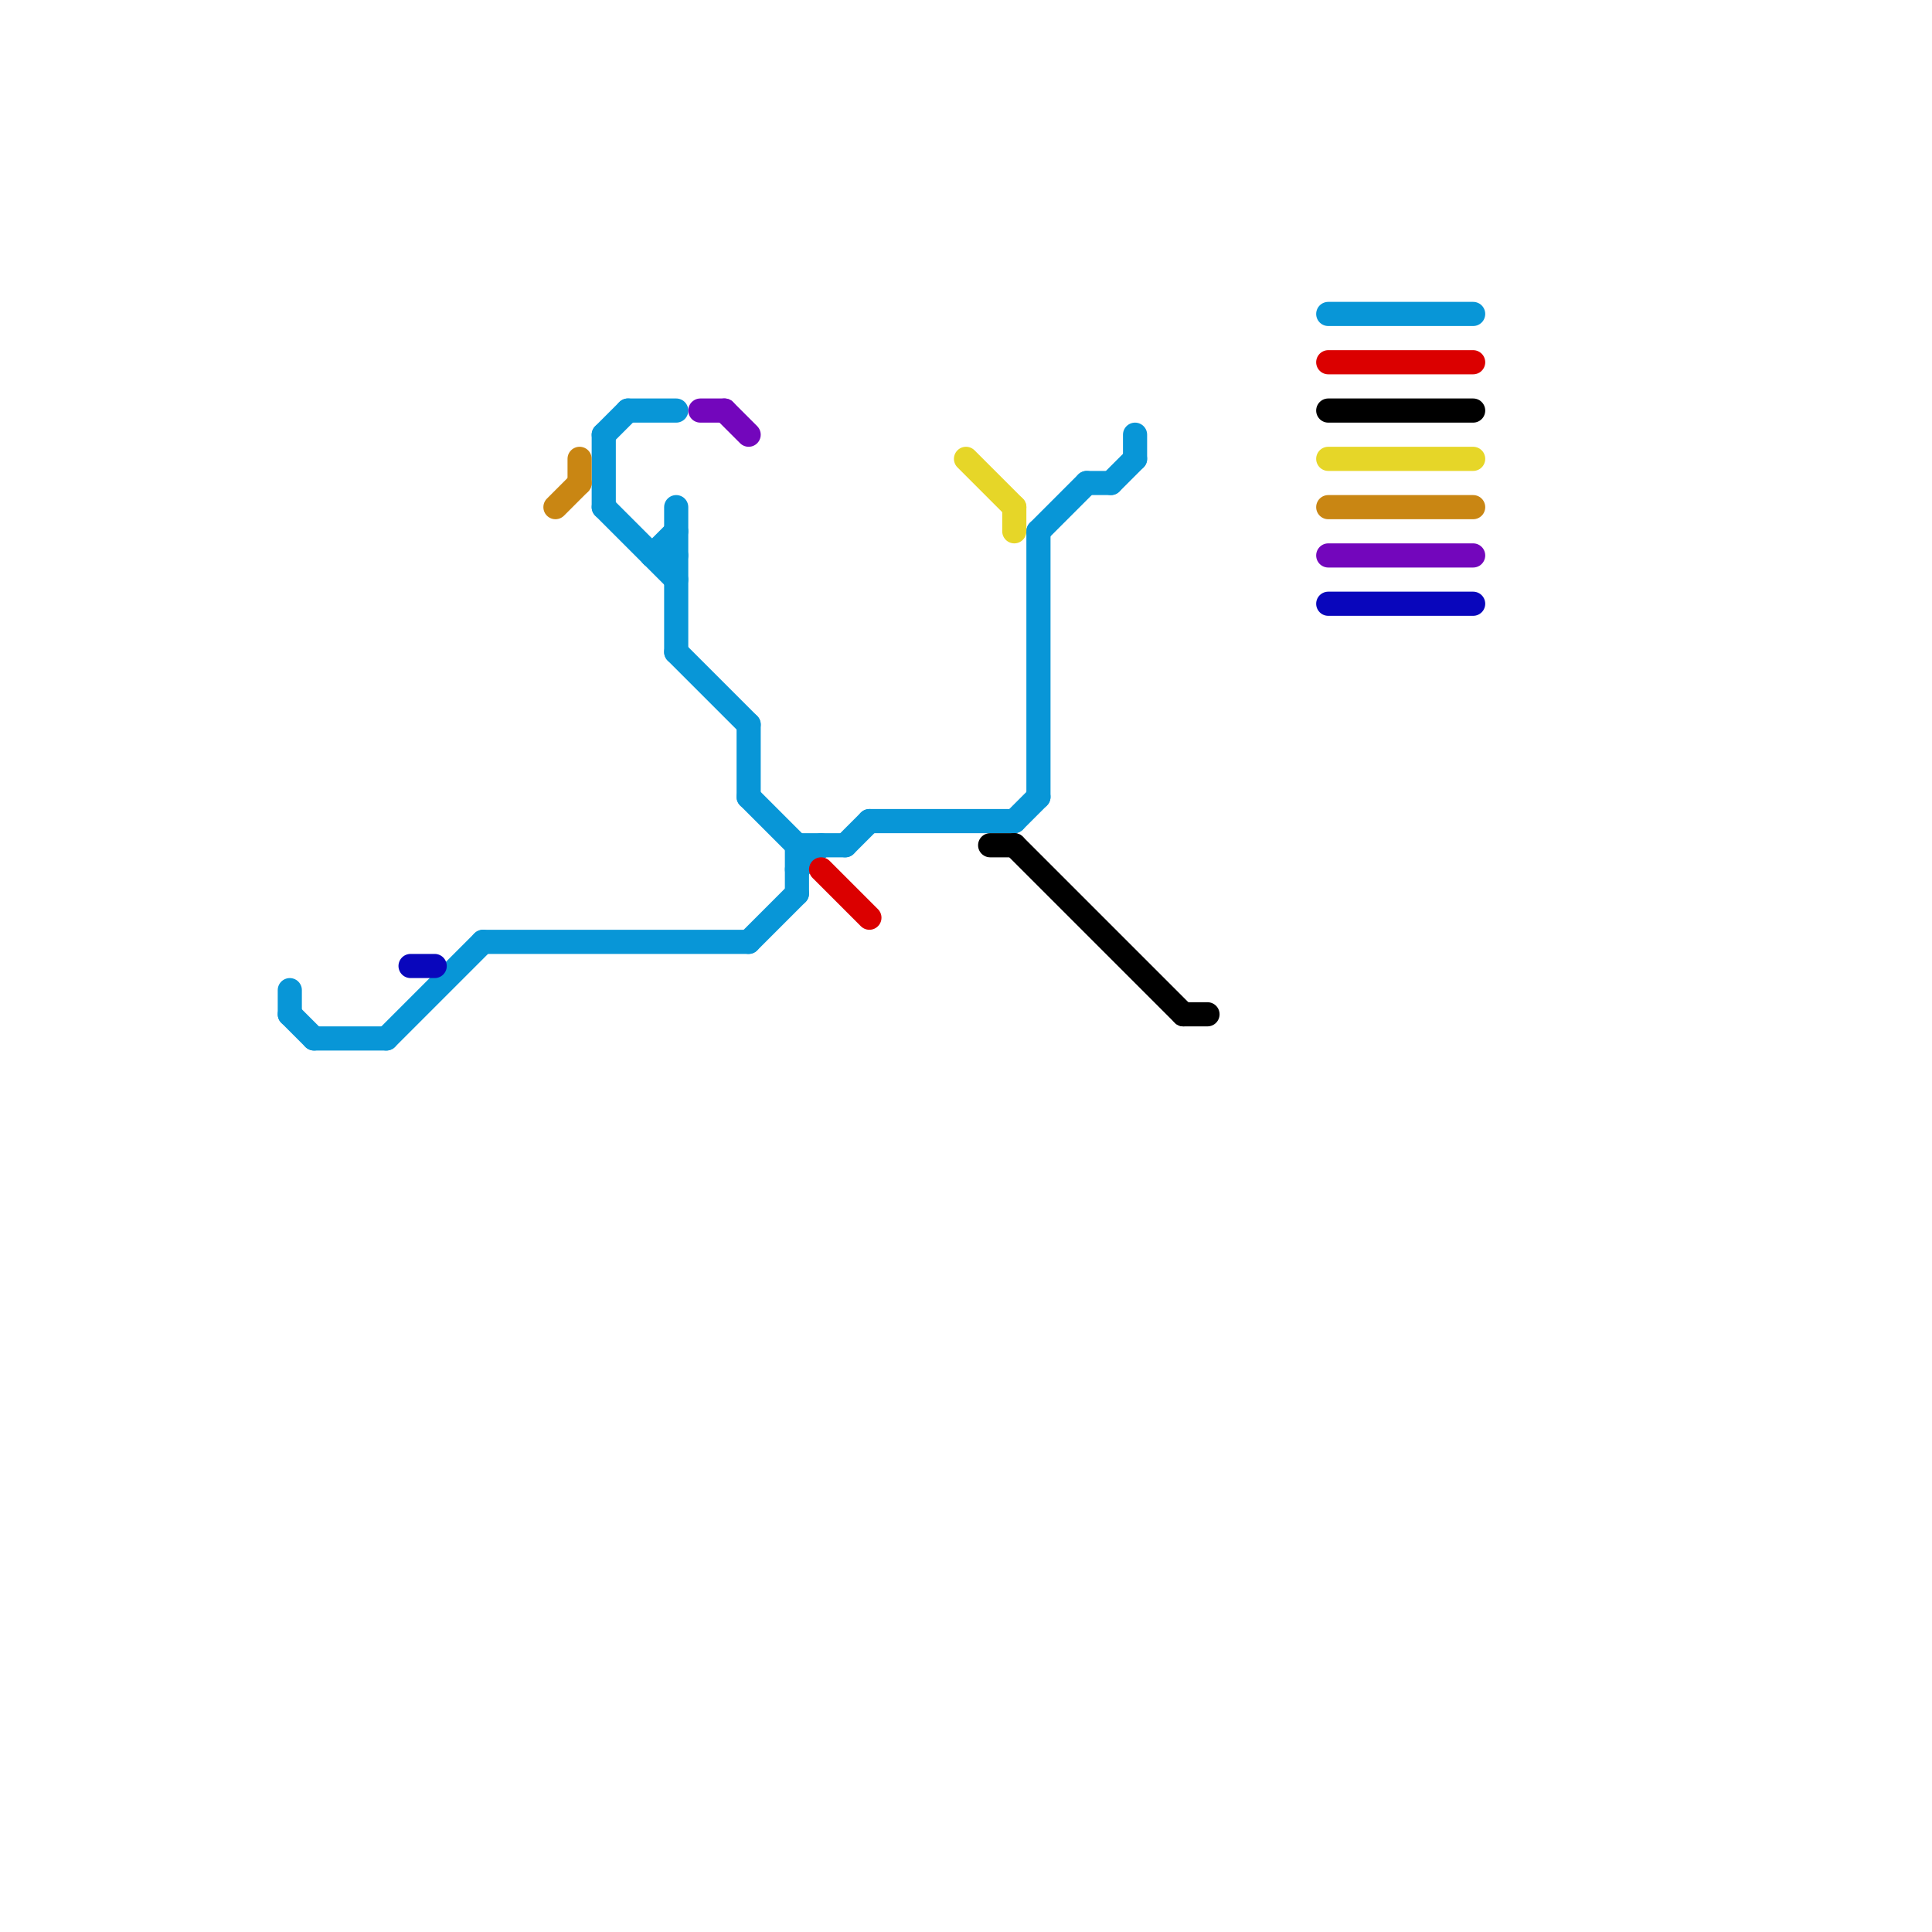 
<svg version="1.1" xmlns="http://www.w3.org/2000/svg" viewBox="0 0 80 80">
<style>text { font: 1px Helvetica; font-weight: 600; white-space: pre; dominant-baseline: central; } line { stroke-width: 1; fill: none; stroke-linecap: round; stroke-linejoin: round; } .c0 { stroke: #0896d7 } .c1 { stroke: #0906bc } .c2 { stroke: #c98613 } .c3 { stroke: #7306bc } .c4 { stroke: #db0000 } .c5 { stroke: #e6d628 } .c6 { stroke: #000000 }</style><defs><g id="wm-xf"><circle r="1.2" fill="#000"/><circle r="0.9" fill="#fff"/><circle r="0.6" fill="#000"/><circle r="0.3" fill="#fff"/></g><g id="wm"><circle r="0.6" fill="#000"/><circle r="0.3" fill="#fff"/></g></defs><line class="c0" x1="43" y1="22" x2="45" y2="20"/><line class="c0" x1="45" y1="20" x2="46" y2="20"/><line class="c0" x1="27" y1="23" x2="28" y2="22"/><line class="c0" x1="46" y1="20" x2="47" y2="19"/><line class="c0" x1="16" y1="43" x2="20" y2="39"/><line class="c0" x1="28" y1="27" x2="31" y2="30"/><line class="c0" x1="33" y1="35" x2="35" y2="35"/><line class="c0" x1="12" y1="41" x2="12" y2="42"/><line class="c0" x1="36" y1="34" x2="42" y2="34"/><line class="c0" x1="25" y1="21" x2="28" y2="24"/><line class="c0" x1="42" y1="34" x2="43" y2="33"/><line class="c0" x1="33" y1="35" x2="33" y2="37"/><line class="c0" x1="12" y1="42" x2="13" y2="43"/><line class="c0" x1="13" y1="43" x2="16" y2="43"/><line class="c0" x1="47" y1="18" x2="47" y2="19"/><line class="c0" x1="25" y1="18" x2="26" y2="17"/><line class="c0" x1="25" y1="18" x2="25" y2="21"/><line class="c0" x1="27" y1="23" x2="28" y2="23"/><line class="c0" x1="55" y1="13" x2="61" y2="13"/><line class="c0" x1="43" y1="22" x2="43" y2="33"/><line class="c0" x1="31" y1="39" x2="33" y2="37"/><line class="c0" x1="31" y1="30" x2="31" y2="33"/><line class="c0" x1="35" y1="35" x2="36" y2="34"/><line class="c0" x1="26" y1="17" x2="28" y2="17"/><line class="c0" x1="20" y1="39" x2="31" y2="39"/><line class="c0" x1="33" y1="36" x2="34" y2="35"/><line class="c0" x1="31" y1="33" x2="33" y2="35"/><line class="c0" x1="28" y1="21" x2="28" y2="27"/><line class="c1" x1="17" y1="40" x2="18" y2="40"/><line class="c1" x1="55" y1="25" x2="61" y2="25"/><line class="c2" x1="24" y1="19" x2="24" y2="20"/><line class="c2" x1="55" y1="21" x2="61" y2="21"/><line class="c2" x1="23" y1="21" x2="24" y2="20"/><line class="c3" x1="30" y1="17" x2="31" y2="18"/><line class="c3" x1="29" y1="17" x2="30" y2="17"/><line class="c3" x1="55" y1="23" x2="61" y2="23"/><line class="c4" x1="55" y1="15" x2="61" y2="15"/><line class="c4" x1="34" y1="36" x2="36" y2="38"/><line class="c5" x1="55" y1="19" x2="61" y2="19"/><line class="c5" x1="40" y1="19" x2="42" y2="21"/><line class="c5" x1="42" y1="21" x2="42" y2="22"/><line class="c6" x1="42" y1="35" x2="49" y2="42"/><line class="c6" x1="55" y1="17" x2="61" y2="17"/><line class="c6" x1="49" y1="42" x2="50" y2="42"/><line class="c6" x1="41" y1="35" x2="42" y2="35"/>
</svg>
